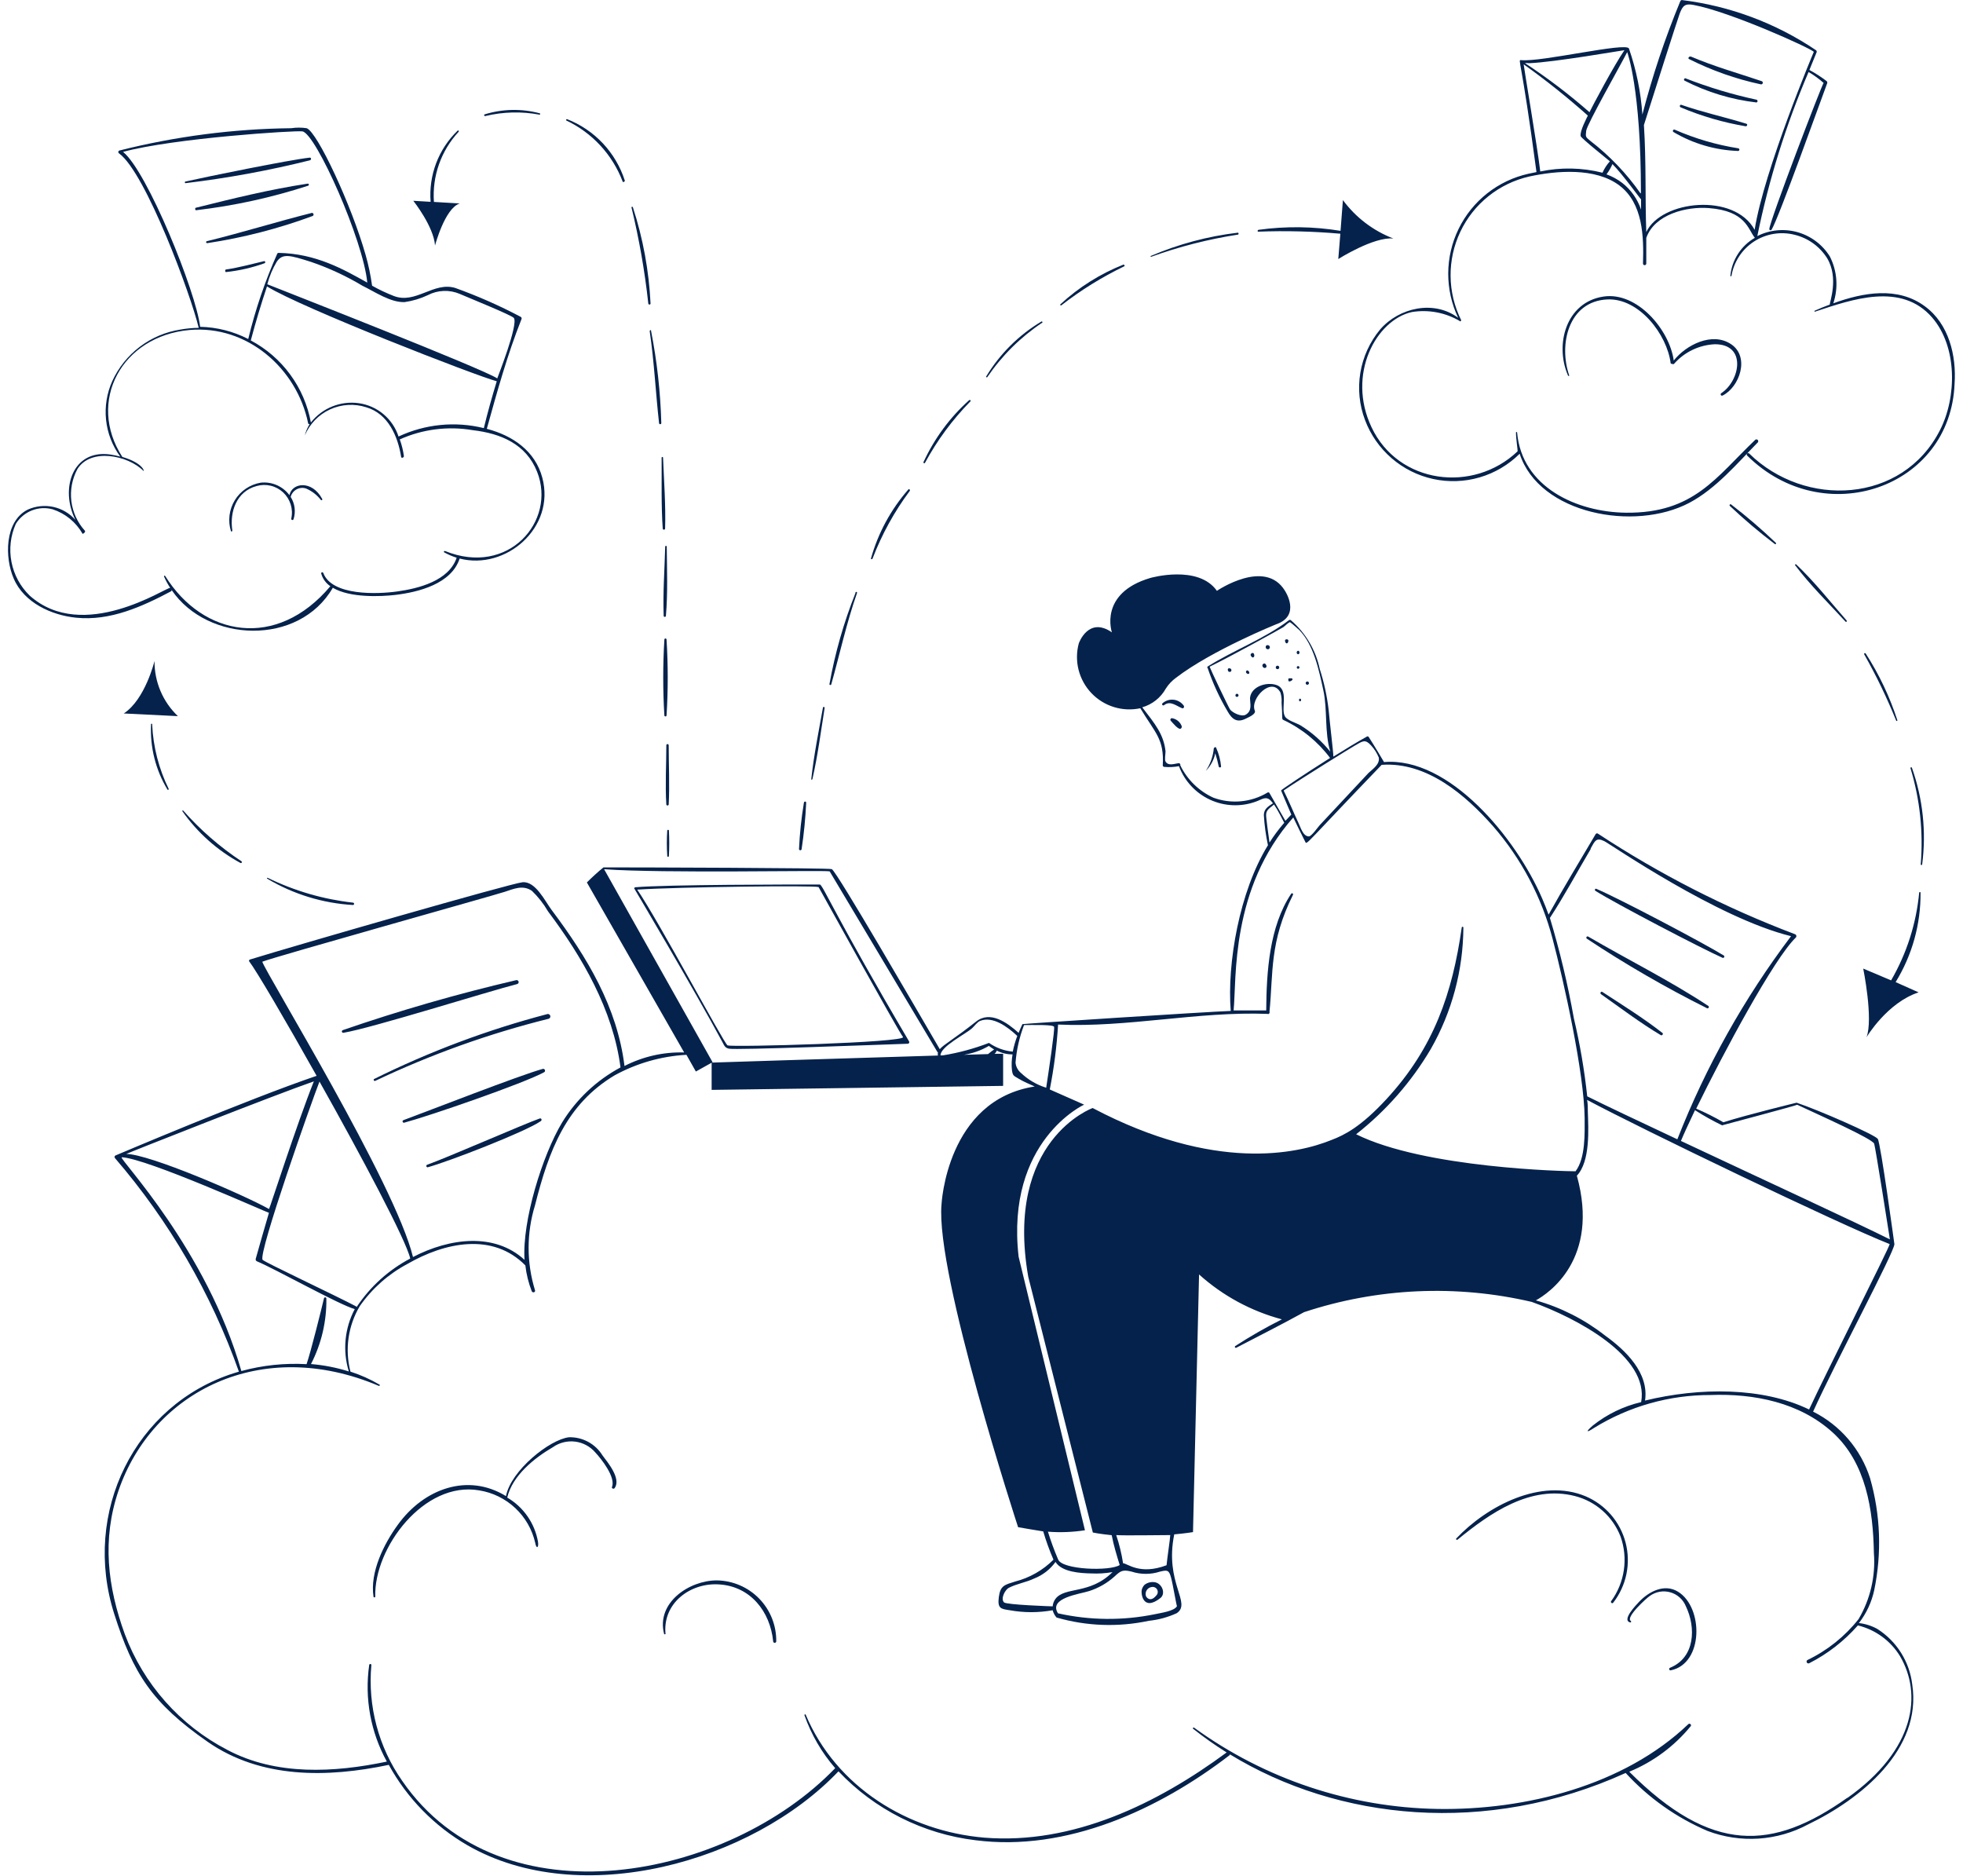 <?xml version="1.0" encoding="UTF-8"?> <svg xmlns="http://www.w3.org/2000/svg" width="157" height="150" viewBox="0 0 157 150" fill="none"><path d="M13.72 47.177C16.598 51.417 23.904 51.696 26.619 47.005C27.996 47.825 30.464 47.71 31.604 47.579C33.474 47.358 36.106 46.694 36.762 44.668C40.452 45.628 44.429 42.208 43.379 38.223C42.813 36.066 41.01 34.836 38.935 34.295C39.755 31.335 40.575 28.375 41.715 25.505C41.724 25.474 41.723 25.441 41.711 25.411C41.699 25.381 41.677 25.356 41.649 25.341C39.96 24.446 38.209 23.674 36.409 23.028C34.679 22.504 33.244 24.349 31.489 23.668C30.894 23.437 30.316 23.163 29.759 22.848C29.645 22.017 29.472 21.195 29.242 20.388C28.119 16.419 25.38 10.548 24.527 10.253C24.117 10.191 23.7 10.191 23.289 10.253C18.651 10.305 14.035 10.905 9.538 12.04C9.515 12.051 9.496 12.068 9.483 12.089C9.469 12.11 9.462 12.134 9.462 12.159C9.462 12.184 9.469 12.209 9.483 12.23C9.496 12.251 9.515 12.268 9.538 12.278C11.67 13.853 15.278 23.619 15.893 26.218C15.398 26.224 14.904 26.271 14.417 26.358C13.245 26.541 12.136 27.012 11.189 27.727C10.242 28.442 9.486 29.38 8.989 30.458C8.546 31.433 8.371 32.508 8.482 33.573C8.593 34.638 8.986 35.654 9.62 36.517C9.35 36.443 9.077 36.386 8.8 36.345C5.823 35.935 4.774 39.059 6.028 41.577C5.564 41.05 4.943 40.686 4.257 40.538C3.571 40.391 2.855 40.468 2.215 40.757C0.354 41.7 0.37 44.611 1.1 46.275C1.92 48.194 4.11 49.203 6.094 49.4C8.8 49.678 11.375 48.514 13.704 47.276C13.713 47.262 13.72 47.245 13.723 47.228C13.726 47.212 13.725 47.194 13.72 47.177ZM38.697 34.238C36.413 33.675 34.005 33.912 31.875 34.91C31.648 34.213 31.231 33.594 30.67 33.123C30.109 32.652 29.427 32.348 28.701 32.245C27.983 32.144 27.25 32.233 26.577 32.504C25.903 32.774 25.313 33.217 24.864 33.787C24.61 32.402 24.046 31.092 23.213 29.956C22.381 28.82 21.303 27.887 20.058 27.227C20.444 25.767 20.878 24.332 21.354 22.905C24.052 24.603 38.164 30.089 39.73 30.49C39.353 31.729 39.001 32.975 38.697 34.238ZM32.358 24.16C33.003 24.068 33.631 23.88 34.22 23.602C34.611 23.398 35.043 23.284 35.484 23.267C35.925 23.25 36.364 23.331 36.77 23.504C37.459 23.807 40.944 25.21 41.1 25.431C41.469 25.948 39.812 30.13 39.771 30.261C38.509 29.441 22.92 23.348 21.379 22.733C21.543 22.105 21.794 21.504 22.125 20.946C22.592 20.24 23.174 20.404 24.88 20.946C26.31 21.434 27.684 22.072 28.98 22.848C29.989 23.34 31.235 24.201 32.358 24.16ZM9.841 12.147C13.884 11.048 23.65 10.417 24.191 10.507C25.274 10.696 29.07 19.256 29.374 22.602C27.496 21.552 25.274 20.273 22.273 20.224C22.255 20.224 22.237 20.229 22.221 20.237C22.205 20.246 22.192 20.258 22.182 20.273C21.199 22.477 20.419 24.766 19.854 27.112C18.662 26.499 17.347 26.165 16.008 26.136C15.68 23.34 11.768 13.68 9.841 12.147ZM2.379 47.637C1.627 46.91 1.117 45.969 0.918 44.942C0.718 43.916 0.839 42.852 1.264 41.897C1.564 41.409 2.013 41.032 2.546 40.822C3.078 40.611 3.664 40.58 4.216 40.732C5.226 41.064 6.077 41.76 6.602 42.684C6.602 42.733 6.881 42.553 6.791 42.446C6.195 41.788 5.817 40.963 5.708 40.082C5.6 39.201 5.766 38.309 6.184 37.526C7.242 35.796 10.227 36.411 11.465 37.649C11.58 37.756 11.465 37.034 9.784 36.542C6.922 32.106 9.727 26.874 15.171 26.39C19.763 25.989 23.74 29.457 24.642 33.836C24.642 33.91 24.708 33.926 24.765 33.918C24.59 34.197 24.46 34.501 24.38 34.82C24.77 33.898 25.492 33.156 26.403 32.739C27.314 32.324 28.348 32.264 29.3 32.573C31.047 33.09 31.817 34.886 32.08 36.526C32.08 36.673 32.326 36.608 32.301 36.46C32.239 36.01 32.13 35.567 31.973 35.14C33.803 34.32 35.835 34.063 37.812 34.402C40.05 34.664 42.084 35.509 42.961 37.739C44.511 41.667 40.665 46.136 35.581 44.061C35.507 44.061 35.466 44.143 35.532 44.176C35.847 44.352 36.18 44.495 36.524 44.603C35.901 46.448 33.49 47.063 31.768 47.3C30.21 47.522 26.553 47.669 25.856 45.824C25.849 45.803 25.834 45.784 25.814 45.774C25.794 45.763 25.771 45.761 25.749 45.767C25.728 45.774 25.709 45.788 25.699 45.809C25.688 45.828 25.685 45.852 25.692 45.874C25.808 46.285 26.067 46.643 26.422 46.882C22.125 51.991 16.237 50.917 13.211 46.062C13.205 46.05 13.194 46.041 13.181 46.038C13.168 46.034 13.154 46.035 13.142 46.042C13.13 46.048 13.121 46.059 13.117 46.072C13.113 46.085 13.115 46.099 13.121 46.111C13.259 46.426 13.424 46.727 13.613 47.013C13.285 46.964 6.652 51.45 2.379 47.637Z" fill="#04224C"></path><path d="M18.582 42.43C18.353 40.929 18.919 39.297 20.518 38.871C20.886 38.764 21.276 38.755 21.65 38.844C22.023 38.933 22.366 39.118 22.647 39.38C22.927 39.642 23.134 39.973 23.249 40.339C23.363 40.706 23.38 41.095 23.297 41.47C23.291 41.494 23.294 41.52 23.306 41.541C23.319 41.563 23.339 41.578 23.363 41.585C23.387 41.592 23.413 41.588 23.434 41.576C23.456 41.564 23.471 41.543 23.478 41.519C23.572 41.224 23.6 40.912 23.56 40.604C23.521 40.297 23.414 40.002 23.248 39.74C23.281 39.613 23.34 39.493 23.42 39.39C23.501 39.286 23.602 39.2 23.717 39.137C23.833 39.074 23.96 39.035 24.091 39.023C24.222 39.011 24.354 39.026 24.478 39.068C24.943 39.266 25.349 39.579 25.659 39.978C25.67 39.992 25.686 40.001 25.704 40.004C25.721 40.006 25.739 40.001 25.753 39.99C25.768 39.979 25.777 39.963 25.779 39.946C25.781 39.928 25.777 39.91 25.766 39.896C24.946 38.371 23.347 38.6 23.15 39.601C22.887 39.249 22.537 38.971 22.135 38.796C21.732 38.62 21.291 38.553 20.854 38.6C20.428 38.673 20.022 38.836 19.664 39.078C19.306 39.321 19.004 39.637 18.779 40.007C18.553 40.376 18.41 40.789 18.357 41.218C18.305 41.647 18.346 42.083 18.476 42.495C18.492 42.528 18.591 42.495 18.582 42.43ZM153.94 24.488C151.783 22.897 149.02 23.381 146.626 24.258C146.831 23.648 146.912 23.004 146.866 22.362C146.819 21.72 146.646 21.093 146.355 20.519C145.768 19.569 144.846 18.873 143.771 18.569C142.696 18.265 141.547 18.376 140.549 18.879C141.468 14.378 142.841 9.982 144.649 5.759C145.08 6.01 145.484 6.304 145.855 6.637C145.789 6.555 141.517 17.723 141.509 18.322C141.51 18.342 141.517 18.362 141.53 18.378C141.543 18.395 141.561 18.406 141.581 18.412C141.601 18.417 141.622 18.416 141.642 18.409C141.661 18.401 141.678 18.388 141.689 18.371C142.271 17.42 145.568 8.178 146.142 6.645C146.151 6.613 146.149 6.579 146.137 6.548C146.125 6.517 146.104 6.491 146.076 6.473C145.646 6.145 145.191 5.852 144.715 5.595C144.904 5.12 145.1 4.636 145.297 4.168C145.304 4.14 145.303 4.109 145.292 4.082C145.282 4.054 145.264 4.03 145.24 4.013C142.031 1.848 138.356 0.474 134.514 0.003C134.457 0.003 134.416 0.044 134.391 0.093C133.17 3.042 132.156 6.072 131.357 9.162C131.233 7.362 130.872 5.587 130.283 3.881C130.086 3.348 123.264 4.98 121.657 4.808C121.37 4.808 121.657 4.521 122.887 13.762L122.247 13.894C121.045 14.161 119.918 14.697 118.951 15.459C117.984 16.222 117.201 17.193 116.661 18.3C116.12 19.407 115.836 20.621 115.829 21.853C115.823 23.084 116.093 24.302 116.622 25.415C114.687 23.971 111.899 24.595 110.382 26.349C109.557 27.343 109.012 28.538 108.8 29.811C108.588 31.084 108.718 32.391 109.176 33.598C109.619 34.776 110.35 35.824 111.303 36.646C112.255 37.469 113.398 38.04 114.627 38.307C115.857 38.575 117.134 38.53 118.341 38.177C119.549 37.824 120.649 37.175 121.542 36.288C123.108 41.109 130.726 42.536 135.121 40.207C137.237 39.084 138.942 37.059 140.599 35.369C140.618 35.341 140.627 35.307 140.623 35.273C140.62 35.238 140.605 35.206 140.581 35.182C140.556 35.158 140.524 35.143 140.49 35.14C140.456 35.136 140.422 35.145 140.394 35.164C137.237 38.174 135.474 41.052 130.062 41.003C126.134 40.962 121.722 38.986 121.337 34.582C121.337 34.533 121.247 34.533 121.247 34.582C121.247 35.107 121.402 36.066 121.378 36.091C117.835 39.469 111.833 38.715 109.693 34.164C107.692 29.933 110.07 25.579 112.924 24.955C114.241 24.741 115.593 24.994 116.745 25.669C116.745 25.743 116.892 25.669 116.86 25.595C116.315 24.499 116.027 23.294 116.017 22.07C116.006 20.846 116.273 19.636 116.798 18.531C117.323 17.425 118.092 16.454 119.048 15.689C120.003 14.924 121.119 14.386 122.313 14.115C124.51 13.639 127.61 13.393 129.512 14.828C131.415 16.263 131.472 18.928 131.406 21.077C131.406 21.249 131.661 21.249 131.669 21.077V19.027C132.325 17.141 134.883 16.501 136.671 16.641C139.647 16.87 139.795 18.338 140.353 19.019C139.808 19.332 139.347 19.771 139.006 20.299C138.665 20.826 138.455 21.427 138.393 22.053C138.393 22.11 138.475 22.118 138.483 22.053C138.579 21.497 138.788 20.967 139.099 20.496C139.409 20.025 139.813 19.623 140.285 19.315C140.758 19.007 141.289 18.8 141.845 18.707C142.401 18.613 142.971 18.636 143.518 18.773C144.601 19.033 145.54 19.707 146.134 20.65C147.085 22.241 146.322 24.168 146.347 24.357C145.931 24.51 145.529 24.674 145.141 24.849C145.092 24.849 145.141 24.947 145.141 24.931C148.134 23.939 152.054 22.545 154.53 25.39C156.564 27.735 156.507 31.778 155.154 34.41C152.152 40.289 144.354 40.642 139.902 36.271C139.891 36.261 139.878 36.252 139.864 36.246C139.85 36.24 139.835 36.237 139.82 36.237C139.804 36.237 139.789 36.24 139.775 36.246C139.761 36.252 139.748 36.261 139.738 36.271C139.727 36.282 139.718 36.295 139.712 36.309C139.707 36.323 139.704 36.338 139.704 36.353C139.704 36.369 139.707 36.384 139.712 36.398C139.718 36.412 139.727 36.425 139.738 36.435C145.871 42.512 155.998 39.043 156.326 30.695C156.482 28.465 155.883 25.898 153.94 24.488ZM131.21 15.468C130.095 13.877 128.746 12.464 127.208 11.278C126.806 10.942 126.806 10.966 126.864 10.458C126.921 9.949 129.545 5.333 130.144 4.168C130.16 4.218 131.242 7.088 131.242 15.427L131.21 15.468ZM122.313 5.054C124.297 4.98 129.824 4.013 129.922 4.013C129.102 5.202 127.323 8.555 127.126 8.974C125.498 7.545 123.771 6.233 121.96 5.046C122.077 5.041 122.195 5.043 122.313 5.054ZM123.19 13.713C122.96 11.762 121.862 5.3 121.862 5.144C123.646 6.417 125.359 7.786 126.995 9.244C126.946 9.359 126.331 10.499 126.421 10.884C126.47 11.073 128.659 12.803 128.758 12.901C128.514 13.171 128.315 13.479 128.167 13.812C126.537 13.402 124.835 13.368 123.19 13.713ZM129.75 14.632C129.367 14.339 128.941 14.107 128.487 13.943C128.678 13.69 128.838 13.414 128.963 13.123C129.783 13.943 131.21 15.935 131.251 15.944V16.764C130.97 15.921 130.448 15.18 129.75 14.632ZM131.669 18.559C131.57 15.935 131.669 12.918 131.48 9.999C132.194 7.735 134.186 1.495 134.342 1.085C134.58 0.454 134.768 0.265 135.449 0.396C138.344 0.929 144.789 3.84 145.068 4.144C145.068 4.144 141.091 13.574 140.336 18.379C138.704 15.386 132.858 16.017 131.669 18.559Z" fill="#04224C"></path><path d="M137.671 31.442C137.646 31.456 137.628 31.479 137.62 31.507C137.612 31.535 137.616 31.564 137.63 31.589C137.644 31.614 137.668 31.633 137.695 31.64C137.723 31.648 137.753 31.644 137.778 31.63C139.122 30.958 139.975 28.555 138.458 27.53C136.941 26.505 134.834 27.596 133.866 28.834C133.53 26.374 130.939 23.307 128.241 23.717C125.248 24.168 124.33 27.563 125.412 30.039C125.412 30.097 125.535 30.039 125.51 30.039C124.649 27.579 125.42 24.103 128.544 23.947C131.103 23.824 133.333 26.759 133.62 29.055C133.62 29.096 133.874 29.146 133.883 29.105C134.294 28.634 134.797 28.251 135.361 27.981C135.925 27.71 136.538 27.557 137.163 27.53C139.713 27.53 139.18 30.441 137.671 31.442ZM135.08 4.718C136.899 5.635 138.828 6.316 140.82 6.743C140.854 6.753 140.89 6.749 140.921 6.732C140.951 6.715 140.974 6.687 140.984 6.653C140.994 6.619 140.99 6.583 140.973 6.552C140.956 6.522 140.927 6.499 140.894 6.489C138.999 5.849 137.097 5.316 135.252 4.529C135.08 4.48 134.981 4.66 135.08 4.718ZM134.744 6.456C136.538 7.374 138.482 7.962 140.484 8.195C140.508 8.188 140.529 8.173 140.545 8.153C140.56 8.133 140.568 8.109 140.568 8.084C140.568 8.059 140.56 8.034 140.545 8.014C140.529 7.994 140.508 7.98 140.484 7.973C138.552 7.557 136.657 6.987 134.817 6.268C134.727 6.218 134.612 6.399 134.744 6.456ZM139.664 9.892C137.942 9.359 136.179 8.982 134.473 8.383C134.35 8.342 134.301 8.539 134.424 8.588C136.087 9.29 137.826 9.796 139.606 10.097C139.737 10.113 139.803 9.933 139.664 9.892ZM139.024 11.86C137.278 11.584 135.575 11.085 133.956 10.376C133.931 10.362 133.902 10.358 133.874 10.366C133.846 10.373 133.823 10.392 133.809 10.417C133.795 10.442 133.791 10.471 133.799 10.499C133.806 10.527 133.825 10.55 133.85 10.564C135.414 11.489 137.184 12.008 138.999 12.073C139.114 12.09 139.18 11.901 139.024 11.86ZM24.773 12.606C23.133 12.787 16.573 14.123 14.835 14.517C14.761 14.517 14.769 14.656 14.835 14.648C18.188 14.247 21.513 13.636 24.79 12.819C24.913 12.778 24.905 12.598 24.773 12.606ZM24.642 14.853C24.653 14.85 24.663 14.844 24.672 14.837C24.68 14.83 24.688 14.821 24.693 14.812C24.698 14.802 24.702 14.791 24.703 14.78C24.704 14.768 24.703 14.757 24.7 14.746C24.696 14.736 24.691 14.726 24.684 14.717C24.677 14.708 24.668 14.701 24.658 14.696C24.648 14.69 24.637 14.687 24.626 14.686C24.615 14.685 24.604 14.686 24.593 14.689C21.625 15.14 18.64 15.87 15.688 16.608C15.573 16.608 15.598 16.829 15.688 16.813C18.73 16.455 21.729 15.799 24.642 14.853ZM16.582 19.445C19.458 19.011 22.283 18.282 25.011 17.272C25.037 17.258 25.057 17.235 25.069 17.209C25.08 17.182 25.082 17.152 25.075 17.123C25.067 17.095 25.05 17.07 25.027 17.052C25.003 17.035 24.975 17.026 24.946 17.026C22.133 17.731 19.361 18.6 16.541 19.289C16.442 19.314 16.483 19.461 16.582 19.445ZM21.141 20.88C20.124 21.118 19.124 21.397 18.082 21.552C17.976 21.552 18 21.774 18.082 21.757C19.132 21.645 20.164 21.409 21.157 21.052C21.175 21.045 21.191 21.032 21.201 21.015C21.211 20.999 21.215 20.979 21.213 20.96C21.212 20.941 21.203 20.922 21.19 20.908C21.177 20.893 21.16 20.884 21.141 20.88ZM127.601 71.244C129.241 72.278 136.023 75.82 137.769 76.599C137.793 76.607 137.818 76.608 137.842 76.599C137.865 76.591 137.885 76.574 137.898 76.553C137.91 76.532 137.915 76.506 137.911 76.482C137.907 76.457 137.895 76.435 137.876 76.419C136.187 75.377 129.373 71.794 127.667 71.08C127.569 71.039 127.519 71.195 127.601 71.244ZM126.921 75.074C130.008 77.121 133.218 78.977 136.531 80.633C136.555 80.642 136.58 80.642 136.604 80.633C136.627 80.625 136.647 80.609 136.659 80.587C136.672 80.566 136.677 80.541 136.673 80.516C136.669 80.492 136.657 80.469 136.638 80.453C133.563 78.419 130.209 76.763 127.027 74.902C127.005 74.887 126.977 74.883 126.951 74.889C126.925 74.895 126.902 74.912 126.888 74.934C126.874 74.957 126.869 74.985 126.876 75.011C126.882 75.037 126.898 75.06 126.921 75.074ZM132.964 82.61C131.431 81.412 129.766 80.379 128.159 79.33C128.044 79.248 127.938 79.436 128.052 79.51C129.635 80.625 131.185 81.806 132.841 82.79C132.94 82.831 133.054 82.683 132.964 82.61Z" fill="#04224C"></path><path d="M150.143 130.268C149.689 130.018 149.19 129.859 148.675 129.801C149.272 129.03 149.689 128.137 149.897 127.185C150.516 124.215 150.403 121.139 149.569 118.222C149.204 117.074 148.612 116.011 147.829 115.096C147.046 114.18 146.087 113.431 145.01 112.892C146.871 108.792 151.488 100.174 151.513 99.502C151.513 99.502 150.414 91.416 150.184 91.08C149.955 90.744 145.42 88.76 143.69 88.186C143.69 88.186 139.705 89.153 137.835 89.752C137.133 89.346 136.407 88.981 135.662 88.661C137.868 84.135 141.886 76.656 143.632 74.975C143.65 74.955 143.663 74.931 143.669 74.906C143.675 74.88 143.675 74.853 143.669 74.827C143.662 74.801 143.65 74.777 143.632 74.757C143.614 74.737 143.592 74.722 143.567 74.713C138.028 72.617 132.737 69.916 127.79 66.661C127.76 66.645 127.726 66.642 127.694 66.651C127.662 66.66 127.635 66.681 127.618 66.71C126.355 68.85 125.059 70.982 123.854 73.147C123.69 72.704 123.526 72.269 123.337 71.843C121.263 67.021 115.9 60.502 110.693 60.945C110.693 60.945 109.873 59.551 109.455 58.92C109.434 58.9 109.406 58.889 109.377 58.889C109.348 58.889 109.32 58.9 109.299 58.92C108.561 59.33 107.61 59.904 106.642 60.511C106.642 60.133 106.363 57.903 106.265 56.78C106.136 55.665 105.897 54.567 105.552 53.5C105.231 51.98 104.418 50.608 103.239 49.596C103.218 49.58 103.192 49.572 103.165 49.572C103.139 49.572 103.113 49.58 103.092 49.596C101.124 51.097 98.688 51.983 96.589 53.303C96.579 53.309 96.571 53.319 96.565 53.329C96.559 53.34 96.556 53.352 96.556 53.364C96.556 53.376 96.559 53.388 96.565 53.399C96.571 53.41 96.579 53.419 96.589 53.426C96.996 54.632 97.529 55.792 98.18 56.886C98.532 57.518 98.934 57.829 99.648 57.468C99.877 57.354 100.468 57.108 100.361 56.837C99.951 55.894 101.698 54.057 102.411 55.386C102.49 55.651 102.52 55.929 102.501 56.206C102.583 57.304 102.501 57.518 102.624 57.567C104.109 58.258 105.399 59.306 106.38 60.617C104.387 61.872 102.444 63.176 102.46 63.217C102.723 63.864 103.28 65.135 103.28 65.144C103.116 65.308 102.96 65.472 102.805 65.644C102.378 64.898 101.944 64.151 101.517 63.397C101.495 63.377 101.465 63.366 101.435 63.366C101.405 63.366 101.376 63.377 101.353 63.397C100.709 63.78 99.987 64.014 99.241 64.082C98.495 64.15 97.743 64.051 97.04 63.791C95.887 63.262 94.953 62.349 94.4 61.208C94.407 61.186 94.409 61.163 94.405 61.14C94.4 61.117 94.39 61.096 94.375 61.079C94.36 61.062 94.341 61.048 94.32 61.041C94.298 61.033 94.275 61.031 94.252 61.035C93.883 61.093 93.432 61.265 93.219 60.904C93.129 60.748 93.219 60.297 93.219 60.084C93.071 58.731 92.399 57.919 91.357 56.566C92.159 56.334 92.837 55.795 93.243 55.066C93.459 54.727 93.737 54.431 94.063 54.197C96.909 52.015 102.05 49.933 102.05 49.933C104.1 49.244 102.772 47.251 102.772 47.251C101.181 44.619 97.327 47.251 97.327 47.251C95.835 45.127 92.013 46.218 92.013 46.218C87.848 47.44 88.93 50.572 88.93 50.572C87.044 49.268 86.282 51.45 86.282 51.45C86.094 52.143 86.088 52.872 86.264 53.568C86.44 54.264 86.792 54.904 87.286 55.425C87.78 55.946 88.399 56.331 89.085 56.544C89.771 56.757 90.499 56.79 91.202 56.64C92.407 58.641 93.12 59.1 92.997 61.208C92.997 61.24 93.01 61.272 93.034 61.294C93.056 61.318 93.088 61.331 93.12 61.331C93.512 61.365 93.907 61.346 94.293 61.273C94.736 62.46 95.63 63.425 96.78 63.956C97.93 64.487 99.244 64.543 100.435 64.11C100.935 63.938 101.255 63.618 101.657 64.053L101.812 64.242C101.427 64.488 101.083 64.701 101.083 65.185C101.129 65.995 101.239 66.801 101.411 67.595C99.123 71.294 98.131 77.058 98.434 80.847C96.564 80.912 81.788 81.872 81.772 81.904C81.673 82.118 81.567 82.355 81.468 82.601C80.558 81.781 79.197 80.797 78.065 81.699C76.376 83.044 75.499 83.512 75.162 83.905C73.244 80.625 66.962 69.76 66.528 69.506C66.356 69.408 51.03 69.367 48.266 69.367C47.804 69.746 47.36 70.148 46.938 70.572L54.72 84.168C53.063 84.121 51.422 84.493 49.947 85.25C49.357 80.527 46.971 76.574 44.117 72.77C43.576 72.048 42.83 70.457 41.788 70.556C40.927 70.629 23.699 75.59 19.985 76.738C19.971 76.743 19.958 76.75 19.948 76.76C19.937 76.769 19.929 76.781 19.923 76.795C19.918 76.808 19.916 76.822 19.916 76.837C19.917 76.851 19.921 76.865 19.927 76.878C20.501 77.624 22.814 81.56 25.323 86.037C19.755 87.931 9.259 92.4 9.251 92.4C9.23 92.407 9.211 92.419 9.196 92.435C9.181 92.451 9.17 92.47 9.164 92.491C9.158 92.513 9.158 92.535 9.163 92.556C9.168 92.578 9.179 92.597 9.193 92.614C13.526 97.645 16.887 103.436 19.107 109.694L18.705 109.817C10.817 112.326 6.512 120.92 9.152 129.12C10.653 133.819 12.137 136.188 16.606 139.296C20.878 142.265 26.184 142.174 31.096 141.141C32.567 143.818 34.742 146.041 37.385 147.57C46.405 152.769 60.124 148.948 67.061 141.658C69.957 144.717 73.833 146.667 78.016 147.168C85.306 148.111 92.702 144.708 98.36 140.354V140.297C106.995 145.577 118.86 146.857 130.02 141.789C131.85 143.787 134.087 145.37 136.58 146.43C137.878 146.921 139.266 147.128 140.651 147.038C142.036 146.947 143.385 146.561 144.608 145.905C148.79 143.896 153.743 139.928 152.939 134.704C152.831 133.804 152.524 132.938 152.041 132.171C151.557 131.404 150.909 130.754 150.143 130.268ZM104.026 58.018C103.707 57.821 102.96 57.624 102.772 57.296C102.403 56.665 103.133 55.148 102.083 54.779C101.312 54.516 100.074 54.885 99.976 55.812C99.976 56.263 100.181 56.837 99.631 57.157C99.295 57.354 98.582 57.001 98.385 56.747C98.286 56.632 96.802 53.508 96.745 53.319C98.442 52.499 102.485 50.261 102.641 50.154C102.796 50.047 103.034 49.777 103.19 49.752C103.133 49.752 103.297 49.834 103.436 49.965C103.575 50.097 103.764 50.236 103.912 50.384C105.084 51.581 105.494 53.614 105.839 55.197C106.183 56.78 105.921 58.543 106.396 60.117C105.732 59.287 104.931 58.577 104.026 58.018ZM144.69 112.72C140.976 110.924 135.949 110.941 131.57 112.007C131.898 109.793 130.02 107.989 128.364 106.8C126.722 105.514 124.845 104.561 122.837 103.995C123.829 103.446 127.97 100.715 126.117 94.024C127.208 92.868 127.036 90.244 126.995 88.924C126.995 88.604 126.995 88.284 126.937 87.964C131.242 90.268 147.117 97.911 151.135 99.493C151.16 99.674 145.969 109.957 144.69 112.72ZM137.753 89.99C137.753 89.99 143.731 88.399 143.739 88.35C145.486 89.17 149.75 91.064 149.897 91.466C149.979 91.662 151.119 98.846 151.152 99.116C148.593 97.829 140.713 94.196 134.44 91.244C134.686 90.654 135.08 89.809 135.564 88.784C136.269 89.234 137 89.642 137.753 90.006V89.99ZM127.224 67.85C127.56 67.259 127.651 66.948 128.307 67.267C128.758 67.481 137.327 73.417 143.247 74.869C139.49 79.844 136.43 85.309 134.153 91.113C131.013 89.637 128.315 88.366 126.945 87.677C126.721 85.579 126.365 83.498 125.879 81.445C125.396 78.732 124.755 76.048 123.961 73.409C125.068 71.72 126.158 69.703 127.224 67.899V67.85ZM102.682 63.208C104.207 62.175 108.02 59.822 108.364 59.625C109.004 59.256 109.184 59.092 109.668 59.625C109.926 59.906 110.131 60.231 110.275 60.584C110.365 61.126 109.816 61.478 109.455 61.814L105.56 65.98C105.437 66.111 104.896 66.882 104.691 66.89C104.199 66.89 104.018 66.136 103.83 65.767C103.436 64.93 103.1 64.094 102.682 63.258V63.208ZM101.263 65.16C101.263 64.742 101.632 64.578 101.894 64.34C102.206 64.783 102.477 65.365 102.714 65.8C102.281 66.296 101.887 66.826 101.534 67.382C101.46 66.849 101.247 65.349 101.263 65.16ZM101.402 81.101C101.426 81.102 101.45 81.096 101.471 81.085C101.492 81.074 101.51 81.058 101.523 81.039C101.536 81.019 101.544 80.996 101.546 80.973C101.548 80.949 101.543 80.925 101.534 80.904C101.837 77.788 101.534 75.328 103.411 71.564C103.422 71.545 103.425 71.522 103.419 71.5C103.413 71.478 103.398 71.46 103.379 71.449C103.359 71.439 103.336 71.436 103.314 71.442C103.293 71.448 103.275 71.463 103.264 71.482C101.517 74.106 101.296 77.722 101.271 80.806H98.664C98.91 78.272 98.393 71.072 103.436 65.373C103.748 66.037 104.076 66.685 104.404 67.341C104.527 67.579 104.461 67.448 110.504 61.167C114.112 60.912 117.196 63.561 119.426 66.087C121.685 68.687 123.313 71.774 124.182 75.107C125.068 78.469 126.699 85.767 126.74 89.432C126.74 90.596 126.822 92.614 126.011 93.671C125.256 93.671 113.948 93.434 108.463 90.711C110.859 88.831 112.884 86.52 114.432 83.897C116.124 80.937 117.023 77.59 117.04 74.18C117.04 74.106 116.917 74.082 116.909 74.18C116.162 79.42 114.678 83.79 110.898 87.89C108.84 90.121 107.536 90.769 106.486 91.17C103.772 92.269 97.179 93.77 87.389 88.612C87.389 88.612 80.328 91.162 82.239 102.109L87.405 122.56C87.405 122.56 87.946 122.675 88.914 122.773C89.07 123.593 89.324 124.413 89.553 125.159C88.791 125.668 84.97 125.545 84.633 124.725C84.321 123.996 84.047 123.252 83.813 122.494C84.801 122.57 85.795 122.531 86.774 122.38L81.468 100.502C80.419 91.228 86.708 88.341 86.708 88.341L83.961 87.128C84.298 85.414 84.52 83.68 84.625 81.937C90.193 82.191 95.785 80.871 101.402 81.084V81.101ZM87.11 127.242C87.852 127.004 88.537 126.613 89.119 126.094C89.635 125.619 89.775 125.512 90.496 125.684C91.24 125.927 92.041 125.927 92.784 125.684C93.35 125.553 93.489 125.545 93.653 126.135C93.817 126.726 94.104 128.505 94.137 128.439C93.94 128.858 92.768 128.997 92.358 129.095C89.801 129.616 87.163 129.591 84.617 129.022C83.83 127.783 86.38 127.48 87.11 127.242ZM84.404 127.882C84.282 128.053 84.208 128.254 84.191 128.464C84.084 128.464 80.468 128.341 80.296 128.144C80.009 127.824 80.402 127.136 80.673 126.988C81.304 126.66 82.075 126.545 82.723 126.234C83.404 125.966 83.993 125.507 84.42 124.913C84.92 125.733 86.437 125.815 87.274 125.832C87.845 125.861 88.417 125.826 88.979 125.725C87.151 127.554 85.15 126.857 84.404 127.882ZM89.824 125.028C89.706 124.259 89.522 123.502 89.275 122.765C89.816 122.814 92.924 122.765 93.596 122.765C93.596 123.011 93.35 124.618 93.301 125.176C91.153 125.988 90.168 125.02 89.824 125.02V125.028ZM81.903 81.978C82.493 81.978 84.363 81.921 84.305 82.134C84.371 82.339 83.887 85.594 83.674 86.988C82.92 86.755 82.229 86.351 81.657 85.808C81.41 85.602 81.254 85.307 81.222 84.988C81.302 83.957 81.531 82.943 81.903 81.978ZM77.754 82.224C77.942 82.052 78.155 81.74 78.393 81.642C79.402 81.248 80.566 82.101 81.362 82.847C81.208 83.255 81.087 83.675 81.001 84.102C80.317 84.038 79.662 83.798 79.098 83.405C77.901 83.866 76.659 84.201 75.392 84.405H75.22C75.22 83.684 77.212 82.716 77.754 82.224ZM79.025 84.299L77.081 84.356C77.79 84.248 78.472 84.006 79.09 83.643C79.225 83.745 79.364 83.841 79.508 83.93C79.34 84.043 79.178 84.166 79.025 84.299ZM40.353 71.326C41.083 71.089 41.813 70.744 42.543 71.244C43.046 71.728 43.48 72.28 43.83 72.884C46.569 76.533 49.029 80.765 49.628 85.365C47.711 86.392 46.101 87.908 44.962 89.76C43.379 92.384 41.747 97.665 41.952 100.756C39.574 98.567 35.999 98.985 33.031 100.527C31.596 94.639 21.288 77.886 20.977 76.911C22.051 76.492 39.312 71.663 40.353 71.326ZM32.809 100.65C31.081 101.562 29.61 102.892 28.529 104.52L28.488 104.479C26.848 103.61 21.108 100.92 21.001 100.748C20.641 100.207 24.962 87.997 25.552 86.496C28.898 92.45 32.506 99.231 32.809 100.65ZM25.101 86.48C23.757 89.842 21.551 96.705 21.518 96.689C19.566 95.59 11.924 92.277 10.095 92.286C10.194 92.22 22.059 87.53 25.101 86.48ZM9.735 92.548C11.752 92.638 21.461 97.017 21.51 96.992C21.149 98.214 20.796 99.452 20.452 100.674C20.442 100.717 20.448 100.761 20.469 100.799C20.49 100.837 20.525 100.866 20.567 100.879C22.01 101.478 27.127 104.348 28.373 104.692C27.562 106.226 27.391 108.018 27.898 109.678C26.914 109.37 25.899 109.172 24.872 109.087C25.711 107.461 26.133 105.652 26.102 103.823C26.096 103.803 26.083 103.785 26.066 103.772C26.049 103.76 26.029 103.753 26.008 103.753C25.986 103.753 25.966 103.76 25.949 103.772C25.932 103.785 25.919 103.803 25.913 103.823C25.708 104.7 24.864 108.095 24.519 109.096C22.763 108.997 21.002 109.182 19.304 109.645C16.524 99.92 9.521 92.687 9.735 92.564V92.548ZM147.749 143.773C141.763 148.013 136.908 148.283 130.307 141.691C132.225 140.901 133.916 139.647 135.227 138.042C135.309 137.919 135.129 137.787 135.031 137.886C129.881 142.806 121.993 144.774 115.006 144.667C107.986 144.555 101.171 142.282 95.49 138.156C95.433 138.156 95.367 138.206 95.416 138.247C96.276 138.931 97.174 139.566 98.106 140.149C92.555 144.249 85.806 147.529 78.738 146.963C72.612 146.447 66.872 142.904 64.437 137.123C64.437 137.066 64.322 137.123 64.338 137.164C64.884 138.72 65.718 140.158 66.798 141.404C58.279 150.268 40.116 153.982 32.162 142.412C30.274 139.714 29.402 136.434 29.702 133.154C29.702 133.056 29.546 133.04 29.529 133.154C29.147 135.814 29.642 138.526 30.94 140.879C26.733 141.764 22.092 142.019 18.181 139.944C14.395 137.98 11.473 134.681 9.981 130.686C8.603 126.898 8.144 123.126 9.48 119.206C12.203 111.277 20.895 106.841 30.3 110.834C30.366 110.834 30.423 110.777 30.358 110.736C29.622 110.304 28.841 109.955 28.029 109.694C27.801 108.815 27.75 107.899 27.878 107C28.006 106.1 28.311 105.235 28.775 104.454C29.759 103.046 31.063 101.891 32.58 101.084C35.54 99.37 39.394 98.526 42.018 101.199C42.099 101.904 42.27 102.596 42.526 103.257C42.592 103.421 42.846 103.356 42.789 103.183C42.108 100.971 42.108 98.606 42.789 96.394C43.904 91.966 45.298 88.309 49.16 85.996C50.927 85.028 52.889 84.468 54.9 84.356L55.655 85.693L56.991 84.947L48.316 69.514C53.014 69.859 65.987 69.58 66.356 69.686C66.356 69.686 72.916 80.691 74.957 84.102C74.97 84.127 74.99 84.147 75.015 84.159C74.994 84.243 74.994 84.33 75.015 84.414C68.151 84.619 56.917 84.979 56.917 84.979V87.161L80.23 86.841V84.274H79.541C79.623 84.207 79.686 84.12 79.722 84.02C80.112 84.222 80.545 84.326 80.984 84.323C80.908 84.74 80.891 85.165 80.935 85.586C81.001 86.037 81.058 86.021 81.485 86.275C81.911 86.529 82.305 86.685 82.756 86.89C75.704 87.981 75.302 96.32 75.302 96.32C74.802 101.88 81.427 122.134 81.427 122.134C81.427 122.134 83.371 122.47 83.436 122.47C83.664 123.24 83.938 123.995 84.256 124.733C83.409 125.579 82.35 126.183 81.189 126.48C80.369 126.742 80.009 126.783 79.886 127.718C79.763 128.653 80.058 128.669 80.763 128.776C81.896 128.981 83.057 128.981 84.191 128.776C84.248 128.991 84.355 129.19 84.502 129.358C86.903 130.053 89.438 130.143 91.882 129.62C92.654 129.541 93.407 129.336 94.113 129.013C95.334 128.193 93.12 126.603 93.916 122.708C94.842 122.626 95.416 122.527 95.416 122.527L95.9 101.921C97.793 103.625 100.064 104.856 102.526 105.512C101.241 106.157 99.993 106.872 98.787 107.652C98.774 107.665 98.765 107.681 98.762 107.699C98.76 107.716 98.763 107.734 98.771 107.75C98.779 107.766 98.793 107.778 98.809 107.786C98.825 107.793 98.843 107.795 98.86 107.792C100.673 106.849 102.509 105.922 104.297 104.938C110.176 102.993 116.479 102.709 122.509 104.118C126.084 105.397 131.931 108.489 131.259 112.13C129.846 112.462 128.524 113.104 127.388 114.007C126.781 114.54 126.888 114.598 127.503 114.188C130.299 112.466 133.519 111.557 136.802 111.564C140.287 111.433 143.944 112.154 146.593 114.573C149.241 116.992 149.815 120.748 149.873 124.2C150.016 126.044 149.59 127.887 148.651 129.481C147.552 130.872 146.149 131.994 144.551 132.761C144.521 132.782 144.5 132.814 144.492 132.85C144.484 132.886 144.49 132.923 144.509 132.955C144.527 132.987 144.557 133.011 144.592 133.022C144.627 133.033 144.665 133.03 144.698 133.015C146.176 132.262 147.498 131.235 148.593 129.989C149.998 130.332 151.209 131.216 151.964 132.449C153.735 135.467 153.218 139.919 147.749 143.79V143.773Z" fill="#04224C"></path><path d="M126.822 119.665C123.247 118.165 118.926 120.444 116.482 123.027C116.417 123.093 116.482 123.183 116.581 123.126C119.164 121.01 122.411 118.739 125.953 119.641C126.777 119.85 127.539 120.253 128.175 120.817C128.811 121.38 129.303 122.087 129.61 122.88C129.916 123.738 130.007 124.659 129.875 125.561C129.744 126.462 129.394 127.318 128.856 128.054C128.79 128.152 128.946 128.275 129.02 128.177C129.543 127.507 129.905 126.726 130.078 125.895C130.251 125.063 130.231 124.202 130.018 123.38C129.806 122.557 129.407 121.794 128.853 121.15C128.299 120.506 127.604 119.998 126.822 119.665ZM134.202 127.291C133.112 126.619 131.857 127.291 131.086 128.111C130.881 128.333 129.66 129.579 130.389 129.751C130.403 129.753 130.417 129.75 130.429 129.742C130.441 129.735 130.45 129.725 130.456 129.712C130.461 129.699 130.463 129.685 130.46 129.671C130.456 129.658 130.449 129.646 130.439 129.637C129.963 129.366 131.71 127.783 131.947 127.636C132.181 127.465 132.45 127.35 132.735 127.298C133.02 127.247 133.313 127.262 133.591 127.341C133.869 127.42 134.126 127.562 134.341 127.755C134.557 127.948 134.725 128.188 134.834 128.456C135.654 130.161 135.58 132.556 133.571 133.376C133.545 133.385 133.524 133.403 133.511 133.427C133.498 133.451 133.495 133.479 133.503 133.505C133.51 133.532 133.527 133.554 133.551 133.568C133.574 133.582 133.602 133.587 133.628 133.581C136.261 133.048 136.252 128.538 134.202 127.291ZM45.503 114.942C43.962 115.123 40.862 117.599 40.468 119.649C37.426 117.779 33.908 119.034 31.809 121.953C30.71 123.462 29.57 125.733 29.874 127.693C29.874 127.775 30.021 127.759 30.013 127.693C29.898 123.782 33.925 118.419 38.328 119.19C39.407 119.363 40.409 119.854 41.207 120.601C42.005 121.347 42.561 122.315 42.805 123.38C42.904 123.921 43.1 123.782 43.027 123.29C42.897 122.559 42.61 121.865 42.185 121.256C41.76 120.647 41.208 120.138 40.567 119.764C40.985 118.009 42.723 116.607 44.216 115.738C44.734 115.371 45.37 115.212 46 115.29C46.63 115.369 47.207 115.681 47.619 116.164C48.094 116.672 49.259 118.14 48.947 118.919C48.898 119.042 49.087 119.1 49.16 119.009C49.693 118.255 48.627 116.976 48.193 116.402C47.913 115.943 47.516 115.567 47.044 115.31C46.572 115.054 46.04 114.927 45.503 114.942ZM57.328 126.389C55.122 126.389 52.473 128.169 53.113 130.662C53.113 130.719 53.236 130.711 53.227 130.662C52.99 128.202 55.22 126.562 57.5 126.709C60.025 126.857 61.6 128.882 61.837 131.26C61.837 131.293 61.85 131.324 61.873 131.347C61.897 131.37 61.928 131.383 61.961 131.383C61.993 131.383 62.024 131.37 62.047 131.347C62.071 131.324 62.084 131.293 62.084 131.26C62.091 130.628 61.974 130.001 61.739 129.414C61.504 128.827 61.156 128.292 60.714 127.84C60.273 127.387 59.746 127.027 59.165 126.778C58.584 126.529 57.96 126.397 57.328 126.389ZM96.483 61.601C96.845 61.225 97.093 60.752 97.196 60.24C97.308 60.59 97.401 60.946 97.475 61.306C97.481 61.326 97.493 61.344 97.51 61.357C97.527 61.37 97.548 61.376 97.569 61.376C97.59 61.376 97.611 61.37 97.628 61.357C97.645 61.344 97.657 61.326 97.663 61.306C97.615 60.782 97.479 60.269 97.261 59.789C97.261 59.699 97.089 59.789 97.081 59.838C97.022 60.483 96.802 61.104 96.442 61.642C96.442 61.642 96.466 61.626 96.483 61.601ZM93.736 57.436C93.71 57.434 93.685 57.441 93.664 57.454C93.642 57.468 93.625 57.487 93.615 57.511C93.606 57.534 93.603 57.56 93.609 57.584C93.614 57.609 93.627 57.632 93.645 57.649C93.719 57.723 94.301 58.469 94.465 58.247C94.487 58.225 94.503 58.198 94.512 58.167C94.52 58.138 94.521 58.106 94.514 58.075C94.453 57.909 94.348 57.763 94.211 57.65C94.075 57.538 93.91 57.464 93.736 57.436ZM94.67 56.427C94.576 56.297 94.455 56.188 94.316 56.107C94.177 56.026 94.022 55.976 93.862 55.959C93.702 55.942 93.54 55.959 93.387 56.008C93.234 56.058 93.093 56.139 92.973 56.247C92.954 56.265 92.944 56.29 92.944 56.316C92.944 56.342 92.954 56.367 92.973 56.386C92.991 56.404 93.016 56.415 93.043 56.415C93.069 56.415 93.094 56.404 93.112 56.386C93.604 56.001 94.096 56.468 94.547 56.64C94.67 56.681 94.744 56.517 94.67 56.427ZM98.344 53.45C98.324 53.442 98.303 53.44 98.282 53.444C98.261 53.448 98.242 53.459 98.228 53.473C98.213 53.488 98.202 53.507 98.198 53.528C98.194 53.549 98.196 53.57 98.204 53.59C98.205 53.618 98.214 53.645 98.23 53.669C98.245 53.692 98.267 53.711 98.293 53.722C98.319 53.733 98.348 53.737 98.376 53.732C98.403 53.728 98.43 53.715 98.451 53.696C98.469 53.675 98.482 53.649 98.486 53.622C98.491 53.594 98.487 53.565 98.476 53.539C98.465 53.513 98.446 53.491 98.423 53.475C98.4 53.46 98.372 53.451 98.344 53.45ZM100.041 52.434C100.164 52.663 100.304 52.589 100.32 52.434C100.32 52.373 100.303 52.313 100.271 52.261C100.205 52.147 99.951 52.286 100.041 52.434ZM99.697 53.836C99.861 53.983 100.008 53.836 99.861 53.672C99.713 53.508 99.582 53.729 99.697 53.836ZM98.934 55.484C98.77 55.484 98.77 55.746 98.934 55.73C98.967 55.73 98.998 55.717 99.021 55.694C99.044 55.671 99.057 55.64 99.057 55.607C99.057 55.574 99.044 55.543 99.021 55.52C98.998 55.497 98.967 55.484 98.934 55.484ZM100.968 53.254C101.05 53.557 101.46 53.409 101.222 53.114C101.124 52.983 100.935 53.122 100.968 53.254ZM101.411 51.597C101.387 51.591 101.361 51.591 101.337 51.598C101.313 51.604 101.291 51.617 101.273 51.634C101.255 51.651 101.242 51.672 101.234 51.696C101.227 51.72 101.225 51.745 101.23 51.769C101.234 51.797 101.244 51.824 101.26 51.848C101.276 51.871 101.297 51.89 101.322 51.903C101.348 51.916 101.375 51.922 101.404 51.922C101.432 51.922 101.46 51.914 101.484 51.901C101.514 51.883 101.537 51.855 101.55 51.823C101.564 51.791 101.566 51.756 101.558 51.722C101.55 51.688 101.531 51.658 101.505 51.636C101.478 51.613 101.445 51.6 101.411 51.597ZM102.78 51.286C102.792 51.336 102.814 51.384 102.846 51.425C102.864 51.441 102.887 51.45 102.911 51.45C102.935 51.45 102.959 51.441 102.977 51.425C103.011 51.386 103.034 51.337 103.042 51.286C103.1 51.072 102.714 51.072 102.78 51.286ZM103.821 53.27C103.793 53.27 103.766 53.281 103.746 53.301C103.726 53.321 103.715 53.348 103.715 53.377C103.715 53.405 103.726 53.432 103.746 53.452C103.766 53.472 103.793 53.483 103.821 53.483C103.85 53.483 103.877 53.472 103.897 53.452C103.917 53.432 103.928 53.405 103.928 53.377C103.928 53.348 103.917 53.321 103.897 53.301C103.877 53.281 103.85 53.27 103.821 53.27ZM103.977 55.869C103.953 55.876 103.932 55.891 103.916 55.91C103.901 55.931 103.893 55.955 103.893 55.98C103.893 56.005 103.901 56.03 103.916 56.05C103.932 56.07 103.953 56.084 103.977 56.091C104.002 56.084 104.023 56.07 104.038 56.05C104.053 56.03 104.062 56.005 104.062 55.98C104.062 55.955 104.053 55.931 104.038 55.91C104.023 55.891 104.002 55.876 103.977 55.869ZM104.559 54.5C104.525 54.5 104.491 54.514 104.467 54.538C104.442 54.563 104.428 54.596 104.428 54.631C104.428 54.666 104.442 54.699 104.467 54.724C104.491 54.749 104.525 54.762 104.559 54.762C104.594 54.762 104.628 54.749 104.652 54.724C104.677 54.699 104.691 54.666 104.691 54.631C104.691 54.596 104.677 54.563 104.652 54.538C104.628 54.514 104.594 54.5 104.559 54.5ZM103.313 54.246H103.092C103.01 54.246 103.01 54.549 103.157 54.492C103.242 54.475 103.317 54.428 103.37 54.361C103.374 54.349 103.376 54.337 103.375 54.325C103.374 54.313 103.371 54.302 103.366 54.291C103.36 54.281 103.353 54.271 103.344 54.263C103.335 54.255 103.324 54.249 103.313 54.246ZM103.821 52.04C103.789 52.048 103.761 52.066 103.74 52.092C103.72 52.118 103.708 52.15 103.708 52.184C103.708 52.217 103.72 52.249 103.74 52.275C103.761 52.301 103.789 52.319 103.821 52.327C103.854 52.319 103.882 52.301 103.903 52.275C103.923 52.249 103.935 52.217 103.935 52.184C103.935 52.15 103.923 52.118 103.903 52.092C103.882 52.066 103.854 52.048 103.821 52.04ZM102.173 53.237C102.136 53.237 102.101 53.252 102.075 53.278C102.049 53.304 102.034 53.34 102.034 53.377C102.034 53.414 102.049 53.449 102.075 53.475C102.101 53.501 102.136 53.516 102.173 53.516C102.21 53.516 102.246 53.501 102.272 53.475C102.298 53.449 102.313 53.414 102.313 53.377C102.313 53.34 102.298 53.304 102.272 53.278C102.246 53.252 102.21 53.237 102.173 53.237ZM65.569 70.736C63.223 70.736 53.367 70.736 50.809 70.957C50.759 70.957 50.718 71.039 50.718 71.039C50.718 71.039 55.581 79.239 57.779 83.339C57.943 83.651 57.983 83.782 58.287 83.864C58.763 83.995 70.587 83.536 72.604 83.471C72.625 83.47 72.646 83.465 72.664 83.454C72.682 83.443 72.697 83.428 72.708 83.41C72.719 83.392 72.724 83.372 72.725 83.351C72.725 83.33 72.721 83.309 72.711 83.29C66.856 73.36 65.798 70.736 65.569 70.736ZM58.188 83.602C57.885 83.421 52.629 73.565 50.964 71.146C54.416 70.925 65.118 70.802 65.47 70.941C65.47 70.941 71.858 82.487 72.219 82.929C72.579 83.372 58.484 83.766 58.213 83.602H58.188ZM41.28 78.387C36.595 79.479 31.97 80.811 27.422 82.38C27.408 82.384 27.395 82.39 27.384 82.399C27.372 82.408 27.362 82.419 27.355 82.431C27.34 82.457 27.337 82.487 27.344 82.515C27.352 82.544 27.37 82.568 27.396 82.582C27.421 82.597 27.451 82.601 27.48 82.593C29.767 82.208 38.959 79.313 41.362 78.698C41.403 78.687 41.439 78.66 41.46 78.624C41.482 78.587 41.488 78.543 41.477 78.501C41.466 78.46 41.439 78.425 41.402 78.403C41.365 78.382 41.321 78.376 41.28 78.387ZM43.797 81.093C39.008 82.348 34.359 84.09 29.923 86.291C29.833 86.341 29.923 86.488 30.013 86.439C34.464 84.324 39.114 82.659 43.896 81.47C43.94 81.452 43.975 81.418 43.997 81.376C44.018 81.333 44.023 81.284 44.011 81.238C43.999 81.192 43.971 81.152 43.931 81.126C43.892 81.099 43.845 81.087 43.797 81.093ZM43.535 85.742C43.561 85.722 43.58 85.694 43.588 85.662C43.596 85.63 43.593 85.596 43.58 85.566C43.567 85.536 43.544 85.511 43.515 85.495C43.486 85.48 43.453 85.474 43.42 85.48C41.542 85.996 34.121 88.899 32.268 89.58C32.242 89.588 32.221 89.607 32.208 89.631C32.196 89.655 32.193 89.683 32.2 89.709C32.207 89.736 32.224 89.758 32.248 89.772C32.271 89.786 32.299 89.79 32.326 89.785C34.294 89.26 41.87 86.652 43.535 85.742ZM43.166 89.448C41.706 89.973 35.786 92.573 34.146 93.155C34.127 93.167 34.111 93.186 34.103 93.207C34.095 93.229 34.094 93.253 34.101 93.275C34.107 93.297 34.121 93.317 34.139 93.331C34.158 93.344 34.18 93.352 34.203 93.352C35.843 92.909 41.961 90.539 43.224 89.678C43.379 89.604 43.314 89.399 43.166 89.448ZM92.809 127.8C93.235 127.464 92.981 126.693 92.415 126.545C92.264 126.512 92.106 126.512 91.955 126.546C91.803 126.58 91.661 126.647 91.538 126.742C91.445 126.84 91.375 126.958 91.333 127.086C91.218 127.39 91.39 128.915 92.809 127.8ZM92.145 126.914C92.23 126.903 92.316 126.92 92.391 126.962C92.465 127.003 92.525 127.067 92.561 127.145C92.596 127.223 92.606 127.31 92.589 127.394C92.572 127.478 92.528 127.554 92.465 127.611C91.972 128.202 91.644 127.693 91.644 127.611C91.624 127.532 91.621 127.449 91.636 127.369C91.651 127.288 91.683 127.212 91.731 127.145C91.779 127.079 91.841 127.024 91.912 126.984C91.984 126.944 92.063 126.92 92.145 126.914ZM12.359 52.86C12.359 52.86 11.613 55.943 9.899 57.058L14.228 57.272C13.631 56.704 13.156 56.019 12.835 55.26C12.513 54.501 12.351 53.684 12.359 52.86ZM12.08 57.944C11.994 59.769 12.45 61.578 13.392 63.143C13.433 63.208 13.515 63.143 13.49 63.085C12.702 61.48 12.253 59.73 12.17 57.944C12.173 57.937 12.175 57.928 12.174 57.92C12.173 57.912 12.171 57.904 12.166 57.897C12.162 57.891 12.156 57.885 12.148 57.881C12.141 57.877 12.133 57.875 12.125 57.875C12.117 57.875 12.109 57.877 12.102 57.881C12.094 57.885 12.088 57.891 12.084 57.897C12.079 57.904 12.077 57.912 12.076 57.92C12.075 57.928 12.077 57.937 12.08 57.944ZM14.646 64.816C14.646 64.816 14.548 64.816 14.581 64.865C15.792 66.594 17.39 68.017 19.247 69.022C19.264 69.026 19.282 69.024 19.299 69.016C19.315 69.009 19.328 68.996 19.336 68.98C19.345 68.965 19.348 68.947 19.345 68.929C19.342 68.911 19.333 68.895 19.32 68.883C17.59 67.739 16.018 66.371 14.646 64.816ZM21.412 70.203C21.37 70.203 21.321 70.203 21.37 70.269C23.456 71.513 25.81 72.236 28.234 72.376C28.332 72.376 28.365 72.204 28.234 72.187C25.863 71.922 23.555 71.251 21.412 70.203ZM34.794 19.634C34.794 19.634 35.573 16.657 36.77 16.272L34.704 16.149C34.632 15.128 34.77 14.104 35.11 13.139C35.45 12.175 35.984 11.29 36.68 10.54C36.729 10.482 36.68 10.4 36.598 10.45C35.841 11.18 35.255 12.07 34.882 13.053C34.51 14.037 34.359 15.091 34.441 16.14L33.056 16.058C33.056 16.058 34.687 18.108 34.794 19.634ZM38.828 9.277C40.245 8.938 41.718 8.902 43.15 9.17C43.165 9.17 43.179 9.164 43.19 9.154C43.201 9.143 43.207 9.128 43.207 9.113C43.207 9.098 43.201 9.083 43.19 9.072C43.179 9.062 43.165 9.056 43.15 9.056C41.708 8.675 40.188 8.706 38.763 9.146C38.745 9.155 38.732 9.17 38.726 9.188C38.72 9.207 38.721 9.227 38.73 9.244C38.739 9.262 38.754 9.275 38.772 9.281C38.791 9.287 38.811 9.286 38.828 9.277ZM45.298 9.638C47.371 10.623 48.984 12.371 49.8 14.517C49.8 14.615 50.005 14.517 49.972 14.443C49.615 13.33 49.013 12.31 48.212 11.459C47.41 10.608 46.429 9.947 45.339 9.523C45.29 9.531 45.249 9.613 45.298 9.638ZM51.85 24.267C51.85 24.381 52.038 24.39 52.03 24.267C51.903 21.654 51.428 19.07 50.62 16.583C50.62 16.509 50.489 16.542 50.505 16.583C51.118 19.113 51.568 21.679 51.85 24.267ZM51.965 26.497C52.325 28.957 52.44 31.417 52.711 33.836C52.711 33.86 52.72 33.883 52.737 33.9C52.754 33.917 52.777 33.926 52.801 33.926C52.825 33.926 52.848 33.917 52.865 33.9C52.882 33.883 52.891 33.86 52.891 33.836C52.823 31.358 52.549 28.889 52.071 26.456C52.096 26.358 51.948 26.399 51.965 26.497ZM53.006 42.29C53.012 42.31 53.025 42.328 53.042 42.341C53.059 42.354 53.079 42.361 53.1 42.361C53.122 42.361 53.142 42.354 53.159 42.341C53.176 42.328 53.189 42.31 53.195 42.29C53.252 40.396 53.105 38.494 53.031 36.599C53.031 36.584 53.025 36.57 53.014 36.559C53.003 36.548 52.989 36.542 52.973 36.542C52.958 36.542 52.944 36.548 52.933 36.559C52.922 36.57 52.916 36.584 52.916 36.599C52.932 38.494 52.875 40.404 53.006 42.29ZM53.08 49.244C53.08 49.268 53.089 49.291 53.106 49.308C53.123 49.325 53.146 49.334 53.17 49.334C53.194 49.334 53.217 49.325 53.234 49.308C53.251 49.291 53.26 49.268 53.26 49.244C53.416 47.423 53.342 45.546 53.326 43.709C53.326 43.635 53.211 43.635 53.203 43.709C53.154 45.546 53.014 47.415 53.08 49.244ZM53.137 51.146C53.014 53.172 53.014 55.204 53.137 57.231C53.143 57.249 53.154 57.265 53.17 57.276C53.185 57.288 53.204 57.294 53.223 57.294C53.243 57.294 53.261 57.288 53.277 57.276C53.292 57.265 53.304 57.249 53.309 57.231C53.437 55.205 53.437 53.172 53.309 51.146C53.309 51.123 53.3 51.102 53.284 51.085C53.268 51.069 53.246 51.06 53.223 51.06C53.201 51.06 53.179 51.069 53.163 51.085C53.146 51.102 53.137 51.123 53.137 51.146ZM53.293 59.6C53.293 61.175 53.195 62.766 53.293 64.348C53.299 64.368 53.312 64.386 53.329 64.399C53.346 64.412 53.366 64.418 53.387 64.418C53.409 64.418 53.429 64.412 53.446 64.399C53.463 64.386 53.476 64.368 53.482 64.348C53.564 62.766 53.482 61.175 53.482 59.6C53.482 59.575 53.472 59.551 53.454 59.534C53.436 59.516 53.412 59.506 53.387 59.506C53.362 59.506 53.338 59.516 53.321 59.534C53.303 59.551 53.293 59.575 53.293 59.6ZM53.367 66.398C53.322 67.084 53.322 67.771 53.367 68.456C53.367 68.474 53.374 68.49 53.386 68.503C53.398 68.515 53.415 68.522 53.432 68.522C53.45 68.522 53.467 68.515 53.479 68.503C53.491 68.49 53.498 68.474 53.498 68.456C53.535 67.771 53.535 67.084 53.498 66.398C53.49 66.388 53.48 66.38 53.469 66.374C53.458 66.368 53.445 66.365 53.432 66.365C53.42 66.365 53.407 66.368 53.396 66.374C53.384 66.38 53.374 66.388 53.367 66.398ZM100.64 18.527C102.828 18.444 105.019 18.499 107.2 18.691L107.036 20.716C107.036 20.716 109.881 18.912 111.447 19.076C109.833 18.459 108.43 17.392 107.405 16.001L107.216 18.461C105.046 18.106 102.835 18.078 100.656 18.379C100.55 18.42 100.566 18.527 100.64 18.527ZM92.046 20.544C94.301 19.727 96.63 19.131 99 18.764C99.09 18.764 99.074 18.6 99 18.609C96.602 18.893 94.258 19.52 92.038 20.47C92.038 20.47 92.005 20.552 92.046 20.544ZM84.879 24.422C86.443 23.206 88.13 22.159 89.914 21.298C89.988 21.298 89.914 21.134 89.857 21.159C87.994 21.896 86.284 22.972 84.814 24.332C84.765 24.373 84.83 24.463 84.879 24.422ZM78.967 30.154C80.136 28.437 81.626 26.961 83.354 25.808C83.412 25.808 83.354 25.669 83.297 25.71C81.486 26.791 79.968 28.3 78.877 30.105C78.844 30.162 78.934 30.212 78.967 30.154ZM73.974 37.026C74.948 35.224 76.17 33.567 77.606 32.106C77.672 32.048 77.606 31.95 77.508 32.007C75.975 33.383 74.739 35.058 73.875 36.927C73.862 36.941 73.855 36.958 73.855 36.977C73.855 36.995 73.862 37.013 73.875 37.026C73.888 37.039 73.906 37.046 73.924 37.046C73.943 37.046 73.96 37.039 73.974 37.026ZM69.791 44.66C70.528 42.733 71.527 40.918 72.76 39.264C72.817 39.182 72.711 39.068 72.645 39.15C71.253 40.742 70.233 42.624 69.66 44.66C69.636 44.734 69.759 44.758 69.791 44.66ZM66.487 54.721C67.176 52.261 67.709 49.801 68.545 47.423C68.549 47.413 68.55 47.403 68.549 47.392C68.547 47.382 68.543 47.372 68.537 47.363C68.531 47.354 68.523 47.347 68.514 47.342C68.505 47.337 68.494 47.335 68.484 47.335C68.473 47.335 68.463 47.337 68.453 47.342C68.444 47.347 68.436 47.354 68.43 47.363C68.424 47.372 68.42 47.382 68.418 47.392C68.417 47.403 68.418 47.413 68.422 47.423C67.485 49.777 66.787 52.219 66.339 54.713C66.323 54.779 66.462 54.828 66.487 54.721ZM64.978 62.306C65.404 60.429 65.65 58.518 65.954 56.616C65.954 56.525 65.831 56.484 65.814 56.616C65.478 58.51 65.085 60.412 64.88 62.356C64.871 62.347 64.962 62.364 64.978 62.306ZM64.109 67.932C64.298 66.693 64.421 65.444 64.478 64.192C64.478 64.069 64.314 64.078 64.297 64.192C64.093 65.422 63.961 66.662 63.904 67.907C63.907 67.93 63.918 67.952 63.935 67.969C63.952 67.985 63.973 67.996 63.997 67.999C64.02 68.002 64.044 67.996 64.064 67.984C64.085 67.972 64.1 67.954 64.109 67.932ZM153.604 71.376C153.599 71.365 153.592 71.356 153.583 71.349C153.573 71.343 153.562 71.34 153.55 71.34C153.539 71.34 153.528 71.343 153.518 71.349C153.509 71.356 153.501 71.365 153.497 71.376C153.265 73.853 152.498 76.25 151.25 78.403L149.02 77.46C149.02 77.46 149.84 81.494 149.282 82.954C149.282 82.954 150.922 80.191 153.448 79.362L151.611 78.542C152.936 76.388 153.627 73.904 153.604 71.376ZM152.8 61.437C153.555 63.924 153.833 66.531 153.62 69.121C153.62 69.203 153.727 69.203 153.735 69.121C154.072 66.52 153.791 63.876 152.915 61.404C152.913 61.397 152.909 61.39 152.904 61.384C152.899 61.377 152.893 61.372 152.886 61.369C152.88 61.365 152.872 61.362 152.864 61.361C152.857 61.361 152.849 61.361 152.841 61.363C152.834 61.366 152.827 61.369 152.82 61.374C152.814 61.379 152.809 61.385 152.805 61.392C152.801 61.399 152.799 61.406 152.798 61.414C152.797 61.422 152.798 61.43 152.8 61.437ZM151.75 57.6C151.139 55.718 150.288 53.924 149.217 52.261C149.212 52.254 149.206 52.247 149.198 52.242C149.191 52.237 149.183 52.233 149.174 52.232C149.165 52.23 149.156 52.23 149.147 52.231C149.138 52.233 149.13 52.236 149.122 52.241C149.115 52.246 149.108 52.252 149.103 52.259C149.098 52.267 149.095 52.275 149.093 52.284C149.091 52.293 149.091 52.302 149.092 52.31C149.094 52.319 149.097 52.328 149.102 52.335C150.067 54.041 150.919 55.807 151.652 57.624C151.655 57.637 151.664 57.648 151.675 57.655C151.687 57.662 151.701 57.664 151.714 57.661C151.727 57.658 151.738 57.65 151.745 57.638C151.752 57.627 151.754 57.613 151.75 57.6ZM147.601 49.711C147.659 49.769 147.741 49.711 147.691 49.621C146.371 48.112 145.108 46.513 143.649 45.127C143.649 45.127 143.526 45.127 143.567 45.193C144.78 46.8 146.24 48.227 147.601 49.711ZM142.033 43.414C140.895 42.325 139.699 41.299 138.45 40.339C138.376 40.281 138.286 40.396 138.352 40.462C139.494 41.539 140.693 42.555 141.943 43.504C142.009 43.553 142.099 43.471 142.033 43.414Z" fill="#04224C"></path></svg> 